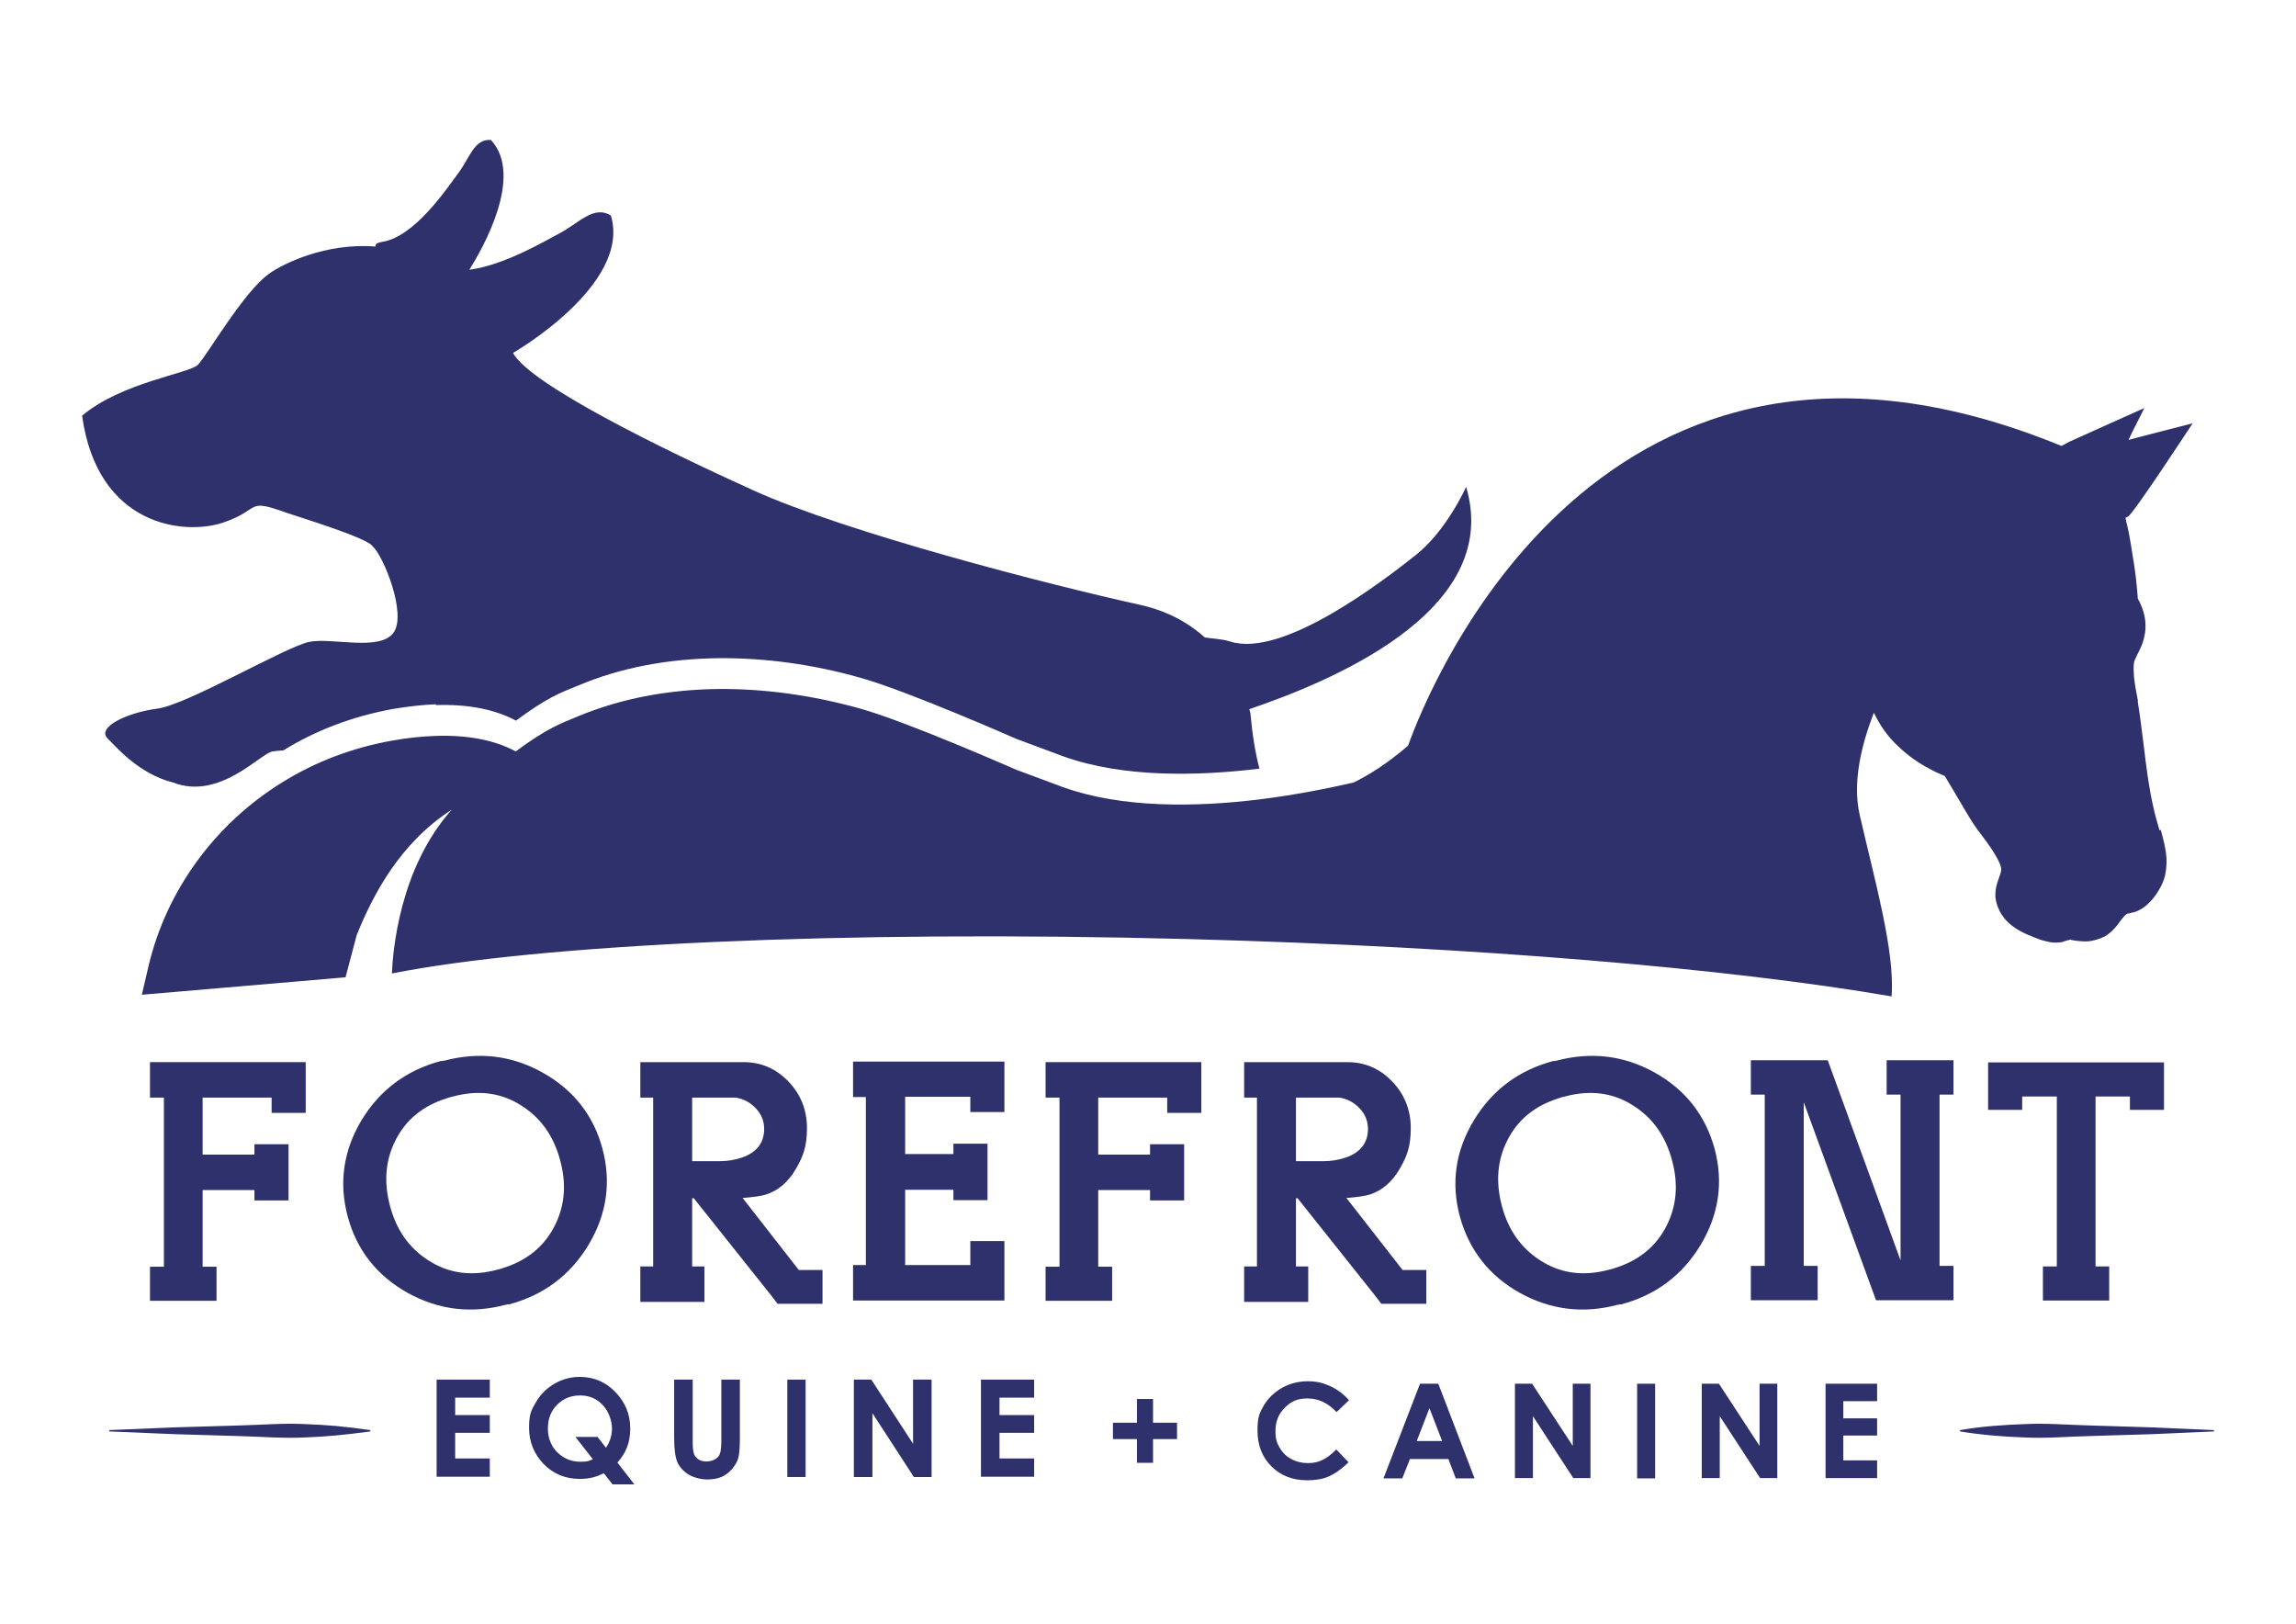 <svg viewBox="0 0 841.9 595.3" version="1.1" xmlns="http://www.w3.org/2000/svg" id="Layer_1">
  
  <defs>
    <style>
      .st0 {
        fill: #2e316b;
      }
    </style>
  </defs>
  <path d="M811.8,524.8l-22.8,1-23.2.7c-7.9.2-15.7.9-23.5.5-7.9-.3-15.5-.9-23.6-2.2v-.5c8.1-1.4,15.9-1.9,23.8-2.2,7.9-.4,15.8.3,23.7.5l22.8.7,22.8,1v.5Z" class="st0"></path>
  <path d="M40.3,524.8l23.8,1,23.7.7c7.9.2,16.1.9,24,.5,7.9-.3,14.3-.9,24-2.2v-.5c-9.7-1.4-16.1-1.9-24-2.2-7.9-.4-16,.3-23.9.5l-23.9.7-23.9,1v.5Z" class="st0"></path>
  <g>
    <path d="M99.6,408v-5.6h-25.3v20.9h19v-3.8h12.5v20.6h-12.5v-3.8h-19v28.1h5.1v12.5h-24.4v-12.5h5.1v-62h-5.1v-13h57.1v18.6h-12.5Z" class="st0"></path>
    <path d="M162.8,388.9c12.7-3.4,24.8-2,36.1,4.3,11.3,6.3,18.7,15.6,22,27.9,3.3,12.3,1.6,24.1-5.1,35.3-6.7,11.1-16.4,18.4-29.1,21.8,0,0-.2,0-.3,0-.1,0-.2,0-.2,0,0,0-.2,0-.3.1-.1,0-.2,0-.3,0-12.7,3.4-24.7,2-36.1-4.3-11.3-6.3-18.7-15.7-22-28-3.3-12.3-1.6-24.1,5-35.2,6.7-11.1,16.4-18.4,29.1-21.8,0,0,.2,0,.3,0,.1,0,.2,0,.3,0,0,0,.1,0,.2-.1.1,0,.2,0,.3,0ZM184.7,464.8c8.6-2.7,14.9-7.9,18.7-15.4,3.7-7.3,4.4-15.3,2-24-2.3-8.7-6.9-15.3-13.8-19.8-7.1-4.7-15-6-23.9-4-.5.1-1.2.3-2,.5-.9.2-1.6.4-2,.6-8.6,2.7-14.9,7.8-18.7,15.4-3.7,7.3-4.3,15.3-2,24,2.3,8.7,6.9,15.3,13.8,19.8,7.1,4.7,15,6,23.9,4h0c.5-.1,1.2-.3,2-.5.9-.2,1.5-.4,2-.6Z" class="st0"></path>
    <path d="M301.6,465.5v12.5h-16.5l-1.8-2.4-28.9-36.3h-.6v25h4.5v13h-23.5v-13h4.7v-61.9h-4.7v-13h37.9c6.4,0,11.9,2.4,16.4,7.1,4.5,4.7,6.8,10.4,6.8,17.1s-1.4,10.4-4.1,15c-2.8,4.8-6.5,7.9-10.8,9.3-1.9.6-4.8,1-8.7,1.3l20.6,26.4h8.7ZM253.8,425.7h10.3c2.6,0,5.2-.4,7.9-1.3,5.3-1.8,8-5.2,8.2-10,.1-3-.8-5.6-2.9-7.9-2-2.2-4.5-3.6-7.5-4.1h-16v23.3Z" class="st0"></path>
    <path d="M368.3,389.1v18.6h-12.5v-5.6h-23.9v21h17.7v-3.8h12.5v20.7h-12.5v-3.8h-17.7v27.6h23.9v-8.8h12.5v21.8h-55.5v-13h4.7v-61.6h-4.7v-13h55.5Z" class="st0"></path>
    <path d="M428,408v-5.6h-25.3v20.9h19v-3.8h12.5v20.6h-12.5v-3.8h-19v28.1h5.1v12.5h-24.4v-12.5h5.1v-62h-5.1v-13h57.1v18.6h-12.5Z" class="st0"></path>
    <path d="M523,465.5v12.5h-16.5l-1.8-2.4-28.9-36.3h-.6v25h4.5v13h-23.5v-13h4.7v-61.9h-4.7v-13h37.9c6.4,0,11.9,2.4,16.4,7.1,4.5,4.7,6.8,10.4,6.8,17.1s-1.4,10.4-4.1,15c-2.8,4.8-6.5,7.9-10.8,9.3-1.9.6-4.8,1-8.7,1.3l20.6,26.4h8.7ZM475.2,425.7h10.3c2.6,0,5.2-.4,7.9-1.3,5.3-1.8,8-5.2,8.2-10,.1-3-.8-5.6-2.9-7.9-2-2.2-4.5-3.6-7.5-4.1h-16v23.3Z" class="st0"></path>
    <path d="M570.6,388.9c12.7-3.4,24.8-2,36.1,4.3,11.3,6.3,18.6,15.6,22,27.9,3.3,12.3,1.6,24.1-5.1,35.3-6.7,11.1-16.4,18.4-29.1,21.8,0,0-.2,0-.3,0-.1,0-.2,0-.2,0,0,0-.2,0-.3.1-.1,0-.2,0-.3,0-12.7,3.4-24.7,2-36.1-4.3-11.3-6.3-18.6-15.7-22-28-3.3-12.3-1.6-24.1,5.1-35.2,6.7-11.1,16.4-18.4,29.1-21.8,0,0,.2,0,.3,0,.1,0,.2,0,.3,0,0,0,.1,0,.2-.1.1,0,.2,0,.3,0ZM592.4,464.8c8.6-2.7,14.9-7.9,18.7-15.4,3.7-7.3,4.4-15.3,2-24-2.3-8.7-6.9-15.3-13.8-19.8-7.1-4.7-15-6-23.9-4-.5.1-1.2.3-2,.5-.9.2-1.6.4-2,.6-8.6,2.7-14.9,7.8-18.7,15.4-3.7,7.3-4.3,15.3-2,24,2.3,8.7,6.9,15.3,13.8,19.8,7.1,4.7,15,6,23.9,4h0c.5-.1,1.2-.3,2-.5.9-.2,1.5-.4,2-.6Z" class="st0"></path>
    <path d="M716.3,388.7v12.6h-5.1v62.8h5.1v12.6h-28.4l-26.5-72.6v60h5.1v12.6h-24.5v-12.6h5.1v-62.8h-5.1v-12.6h28.2l26.7,73.4v-60.8h-5.1v-12.6h24.5Z" class="st0"></path>
    <path d="M793.5,389.5v17.4h-12.5v-4.9h-12.6v62.3h5v12.5h-24.3v-12.5h5.1v-62.3h-12.7v4.9h-12.5v-17.4h64.5Z" class="st0"></path>
  </g>
  <path d="M488.6,490.8" class="st0"></path>
  <g>
    <path d="M160.1,505.8h19.5v6.6h-12.7v6.4h12.7v6.5h-12.7v9.4h12.7v6.7h-19.5v-35.7Z" class="st0"></path>
    <path d="M226.4,536.2l6.2,8h-8l-3.2-4.1c-2.6,1.4-5.5,2.1-8.7,2.1-5.4,0-9.8-1.8-13.4-5.5-3.5-3.7-5.3-8.1-5.3-13.2s.8-6.5,2.5-9.4c1.7-2.9,3.9-5.1,6.8-6.8,2.9-1.7,6-2.5,9.3-2.5,5.1,0,9.4,1.8,13,5.5,3.6,3.7,5.5,8.1,5.5,13.4s-1.6,9-4.7,12.5ZM222.2,530.8c1.4-2.1,2.2-4.5,2.2-7.1s-1.1-6.2-3.4-8.6c-2.3-2.4-5-3.5-8.3-3.5s-6.1,1.1-8.4,3.4c-2.3,2.3-3.4,5.2-3.4,8.8s1.4,7.1,4.3,9.4c2.2,1.8,4.7,2.7,7.6,2.7s3.1-.3,4.6-.9l-6.4-8.2h8.1l3.2,4.1Z" class="st0"></path>
    <path d="M247.2,505.8h6.8v23.1c0,2,.2,3.4.5,4.2.3.8.9,1.5,1.7,2,.8.5,1.8.7,2.9.7s2.2-.3,3.1-.8c.9-.5,1.5-1.2,1.8-2.1.3-.8.5-2.5.5-4.9v-22.2h6.8v21.3c0,3.6-.2,6.1-.6,7.5-.4,1.4-1.2,2.7-2.3,4-1.1,1.3-2.5,2.3-3.9,2.9-1.5.6-3.2.9-5.2.9s-4.8-.6-6.8-1.8c-1.9-1.2-3.3-2.7-4.1-4.5-.8-1.8-1.2-4.8-1.2-9.1v-21.3Z" class="st0"></path>
    <path d="M288.7,505.8h6.7v35.7h-6.7v-35.7Z" class="st0"></path>
    <path d="M313,505.8h6.5l15.3,23.5v-23.5h6.8v35.7h-6.5l-15.2-23.4v23.4h-6.8v-35.7Z" class="st0"></path>
    <path d="M359.7,505.8h19.5v6.6h-12.7v6.4h12.7v6.5h-12.7v9.4h12.7v6.7h-19.5v-35.7Z" class="st0"></path>
  </g>
  <g>
    <path d="M494.7,513.3l-4.6,4.4c-3.1-3.3-6.7-5-10.6-5s-6.1,1.1-8.4,3.4c-2.3,2.3-3.4,5.1-3.4,8.4s.5,4.4,1.5,6.2c1,1.8,2.4,3.2,4.3,4.2,1.8,1,3.9,1.5,6.1,1.5s3.7-.4,5.2-1.1c1.6-.7,3.3-2,5.2-3.9l4.5,4.7c-2.6,2.5-5,4.2-7.3,5.2-2.3,1-4.9,1.4-7.8,1.4-5.4,0-9.8-1.7-13.2-5.1-3.4-3.4-5.1-7.8-5.1-13.1s.8-6.5,2.3-9.2c1.6-2.7,3.8-4.8,6.7-6.5,2.9-1.6,6-2.4,9.4-2.4s5.6.6,8.3,1.8c2.6,1.2,4.9,2.9,6.8,5.1Z" class="st0"></path>
    <path d="M520.7,507.3h6.7l13.3,34.7h-6.9l-2.7-7.1h-14.1l-2.8,7.1h-6.9l13.4-34.7ZM524.1,516.4l-4.6,11.9h9.3l-4.6-11.9Z" class="st0"></path>
    <polygon points="555.5 507.3 561.8 507.3 576.7 530.1 576.7 507.3 583.2 507.3 583.2 541.9 576.9 541.9 562.1 519.2 562.1 541.9 555.5 541.9 555.5 507.3" class="st0"></polygon>
    <rect height="34.7" width="6.6" y="507.3" x="600.3" class="st0"></rect>
    <polygon points="624 507.3 630.3 507.3 645.2 530.1 645.2 507.3 651.7 507.3 651.7 541.9 645.4 541.9 630.6 519.2 630.6 541.9 624 541.9 624 507.3" class="st0"></polygon>
    <polygon points="669.4 507.3 688.3 507.3 688.3 513.7 675.9 513.7 675.9 520 688.3 520 688.3 526.3 675.9 526.3 675.9 535.4 688.3 535.4 688.3 541.9 669.4 541.9 669.4 507.3" class="st0"></polygon>
  </g>
  <path d="M416.9,536.3v-8.7h-8.8v-6h8.8v-8.7h5.9v8.7h8.8v6h-8.8v8.7h-5.9Z" class="st0"></path>
  <path d="M159.8,258.5c11.9-.4,21.8,1.6,29.4,5.7,11.6-8.6,16.4-10.3,22.9-12.9,15.4-6.5,32.7-9.8,51.6-10,16.9-.1,34.1,2.2,51.5,7.1,17.1,4.7,57.5,22.5,57.5,22.5l17.2,6.4c21.8,7.8,48.9,7.3,71.9,4.5-1.5-5.8-2.6-12.5-3.3-20.3,0,0-.1-.5-.4-1.5,27.4-9.4,93.3-35.1,79.5-81.5,0,0-7.2,16.2-18.6,25.1-11.4,9-48.5,37.8-67.9,31.6-3.1-1-6.3-1-9.3-1.5-5.8-5.2-13.4-9.6-23.5-11.9-33.7-7.4-108-26.6-142-42-34-15.4-81.9-38.9-88.2-50.4h0s43.5-25,35.9-50.4c-6.5-3.9-11.7,2.9-19.3,6.8-5.7,3-19.9,11.4-32.6,13.1,4.7-7.5,20.2-34.4,7.9-47.6-6.2-.4-7.7,6.5-11.9,12.1-4.2,5.6-16,23.5-28.1,25.3-1.8.3-2.5.9-2.3,1.7-18.2-1.5-34,6.3-39.1,10-9.4,6.7-22.9,30.3-26.1,33.4-3.2,3.1-28.1,6.5-42.4,18.6,5.6,40.5,37.3,44,51.7,39.2,14.4-4.9,7.9-9.1,23.3-3.6,3.9,1.4,30.2,9.3,31.6,12.4,3.8,3.2,12.7,24.9,7.5,31.7-5.2,6.7-22.3,1.6-30.7,3.2-8.4,1.6-44.9,23.1-55.8,24.5-10.9,1.4-22.5,6.8-18.2,11,3.4,3.3,11.4,12.9,24,16.1,17,6.6,32-10.7,36.4-11.4,1.3-.2,2.7-.3,4-.4,11.8-7.3,25.4-12.5,40.3-15.2,5.4-.9,10.6-1.5,15.7-1.7Z" class="st0"></path>
  <path d="M791.9,304.5l-.4-1.3c-.3-1.1-.6-2.1-.9-3.2-.4-1.5-.8-3-1.1-4.5-1.6-7.1-2.5-14.3-3.4-21.9-.7-5.3-1.3-10.7-2.2-16.2v-.7c-.6-3-1.1-5.7-1.4-8.5-.1-1.5-.2-3-.1-4.2,0-1,.2-1.8.8-2.9.2-.4.4-.8.6-1.3.5-1,1.1-2.2,1.6-3.4.5-1.4,1.2-3.6,1.3-6,.2-3.6-.8-7.4-2.8-10.9-.4-5.6-1-10.8-1.9-15.8-.4-2.8-.9-5.6-1.4-8.3-.2-.9-.4-1.8-.6-2.8-.3-1-.5-1.9-.6-2.8l.9-.4c1.9-.9,23.7-34.2,23.7-34.2,0,0-23.1,5.9-23.5,6.1,0-.3,5.8-11.7,5.8-11.7,0,0-26.6,11.9-27.6,12.4l-2.8,1.5c-168.3-69.1-231.7,87.8-239.6,109.9-7.7,6.6-14.4,10.8-20,13.5-8.7,2-20.9,4.5-34.6,6.2-23,2.8-50.1,3.3-71.9-4.5l-17.2-6.4s-40.4-17.8-57.5-22.5c-17.3-4.8-34.5-7.2-51.5-7.1-18.9.2-36.2,3.6-51.6,10-6.5,2.7-11.3,4.3-22.9,12.9-7.5-4.1-17.4-6.1-29.4-5.7-5,.2-10.3.7-15.7,1.7-14.9,2.6-28.5,7.9-40.3,15.2-25.2,15.5-42.6,40-49.1,66.9l-2.6,11.1,74.7-6.4,4.1-15.5c6-14.8,15.8-33.7,34.9-46-19.4,21.6-21.7,52.6-22,60.1,53.4-10.6,164.4-16,292.4-12.6,105,2.8,198.2,10.8,257.5,21,1.3-16.6-6.3-42.9-11.7-66.6-2.7-11.8.6-25.5,5.2-37.4,1.1,2.3,2.4,4.5,3.8,6.5,1.5,2.1,3.2,4,4.9,5.6,3.3,3.2,7.2,6.1,11.6,8.4,1.8,1,3.7,1.9,5.7,2.7.7,1.2,1.8,3,3,5,3.2,5.4,6.7,11.5,8.2,13.5l.6.9c1.9,2.5,3.8,5,5.4,7.4,1.6,2.5,3.3,5.3,3.5,7.2v.5c0,.2-.1.4-.1.6-.2.7-.4,1.4-.7,2.2l-.2.6c-.6,1.6-1.3,3.8-1.1,6.7.1.9.4,2.2.9,3.5.5,1.2,1,2.3,1.8,3.3,1.2,1.8,2.9,3.3,5.1,4.7,1.8,1.1,3.7,2,5.3,2.6,1.7.7,3.5,1.5,5.5,1.9,1.8.5,3.4.6,4.9.4.8,0,1.6-.3,2.3-.6.2,0,.5-.2.8-.2.3,0,.5-.1.8-.2,2.8.7,6.1.7,6.6.6h.3c1.8-.3,3.7-.7,5.8-1.8,2.1-1.2,3.5-2.8,4.7-4.3l.8-1.1c.7-.9,1.3-1.7,1.9-2.3.5-.5.8-.6.8-.6.2,0,.9-.2,1.3-.3,1.1-.2,2.3-.5,3.4-1.2.5-.2,1.2-.7,1.6-1,.4-.3.9-.7,1.3-1.1,1.5-1.4,2.7-2.9,3.8-4.7,1.2-2,2.1-3.9,2.5-5.8.4-1.9.6-3.9.5-6.2-.2-3.7-1.2-7.1-2.1-10.5Z" class="st0"></path>
</svg>